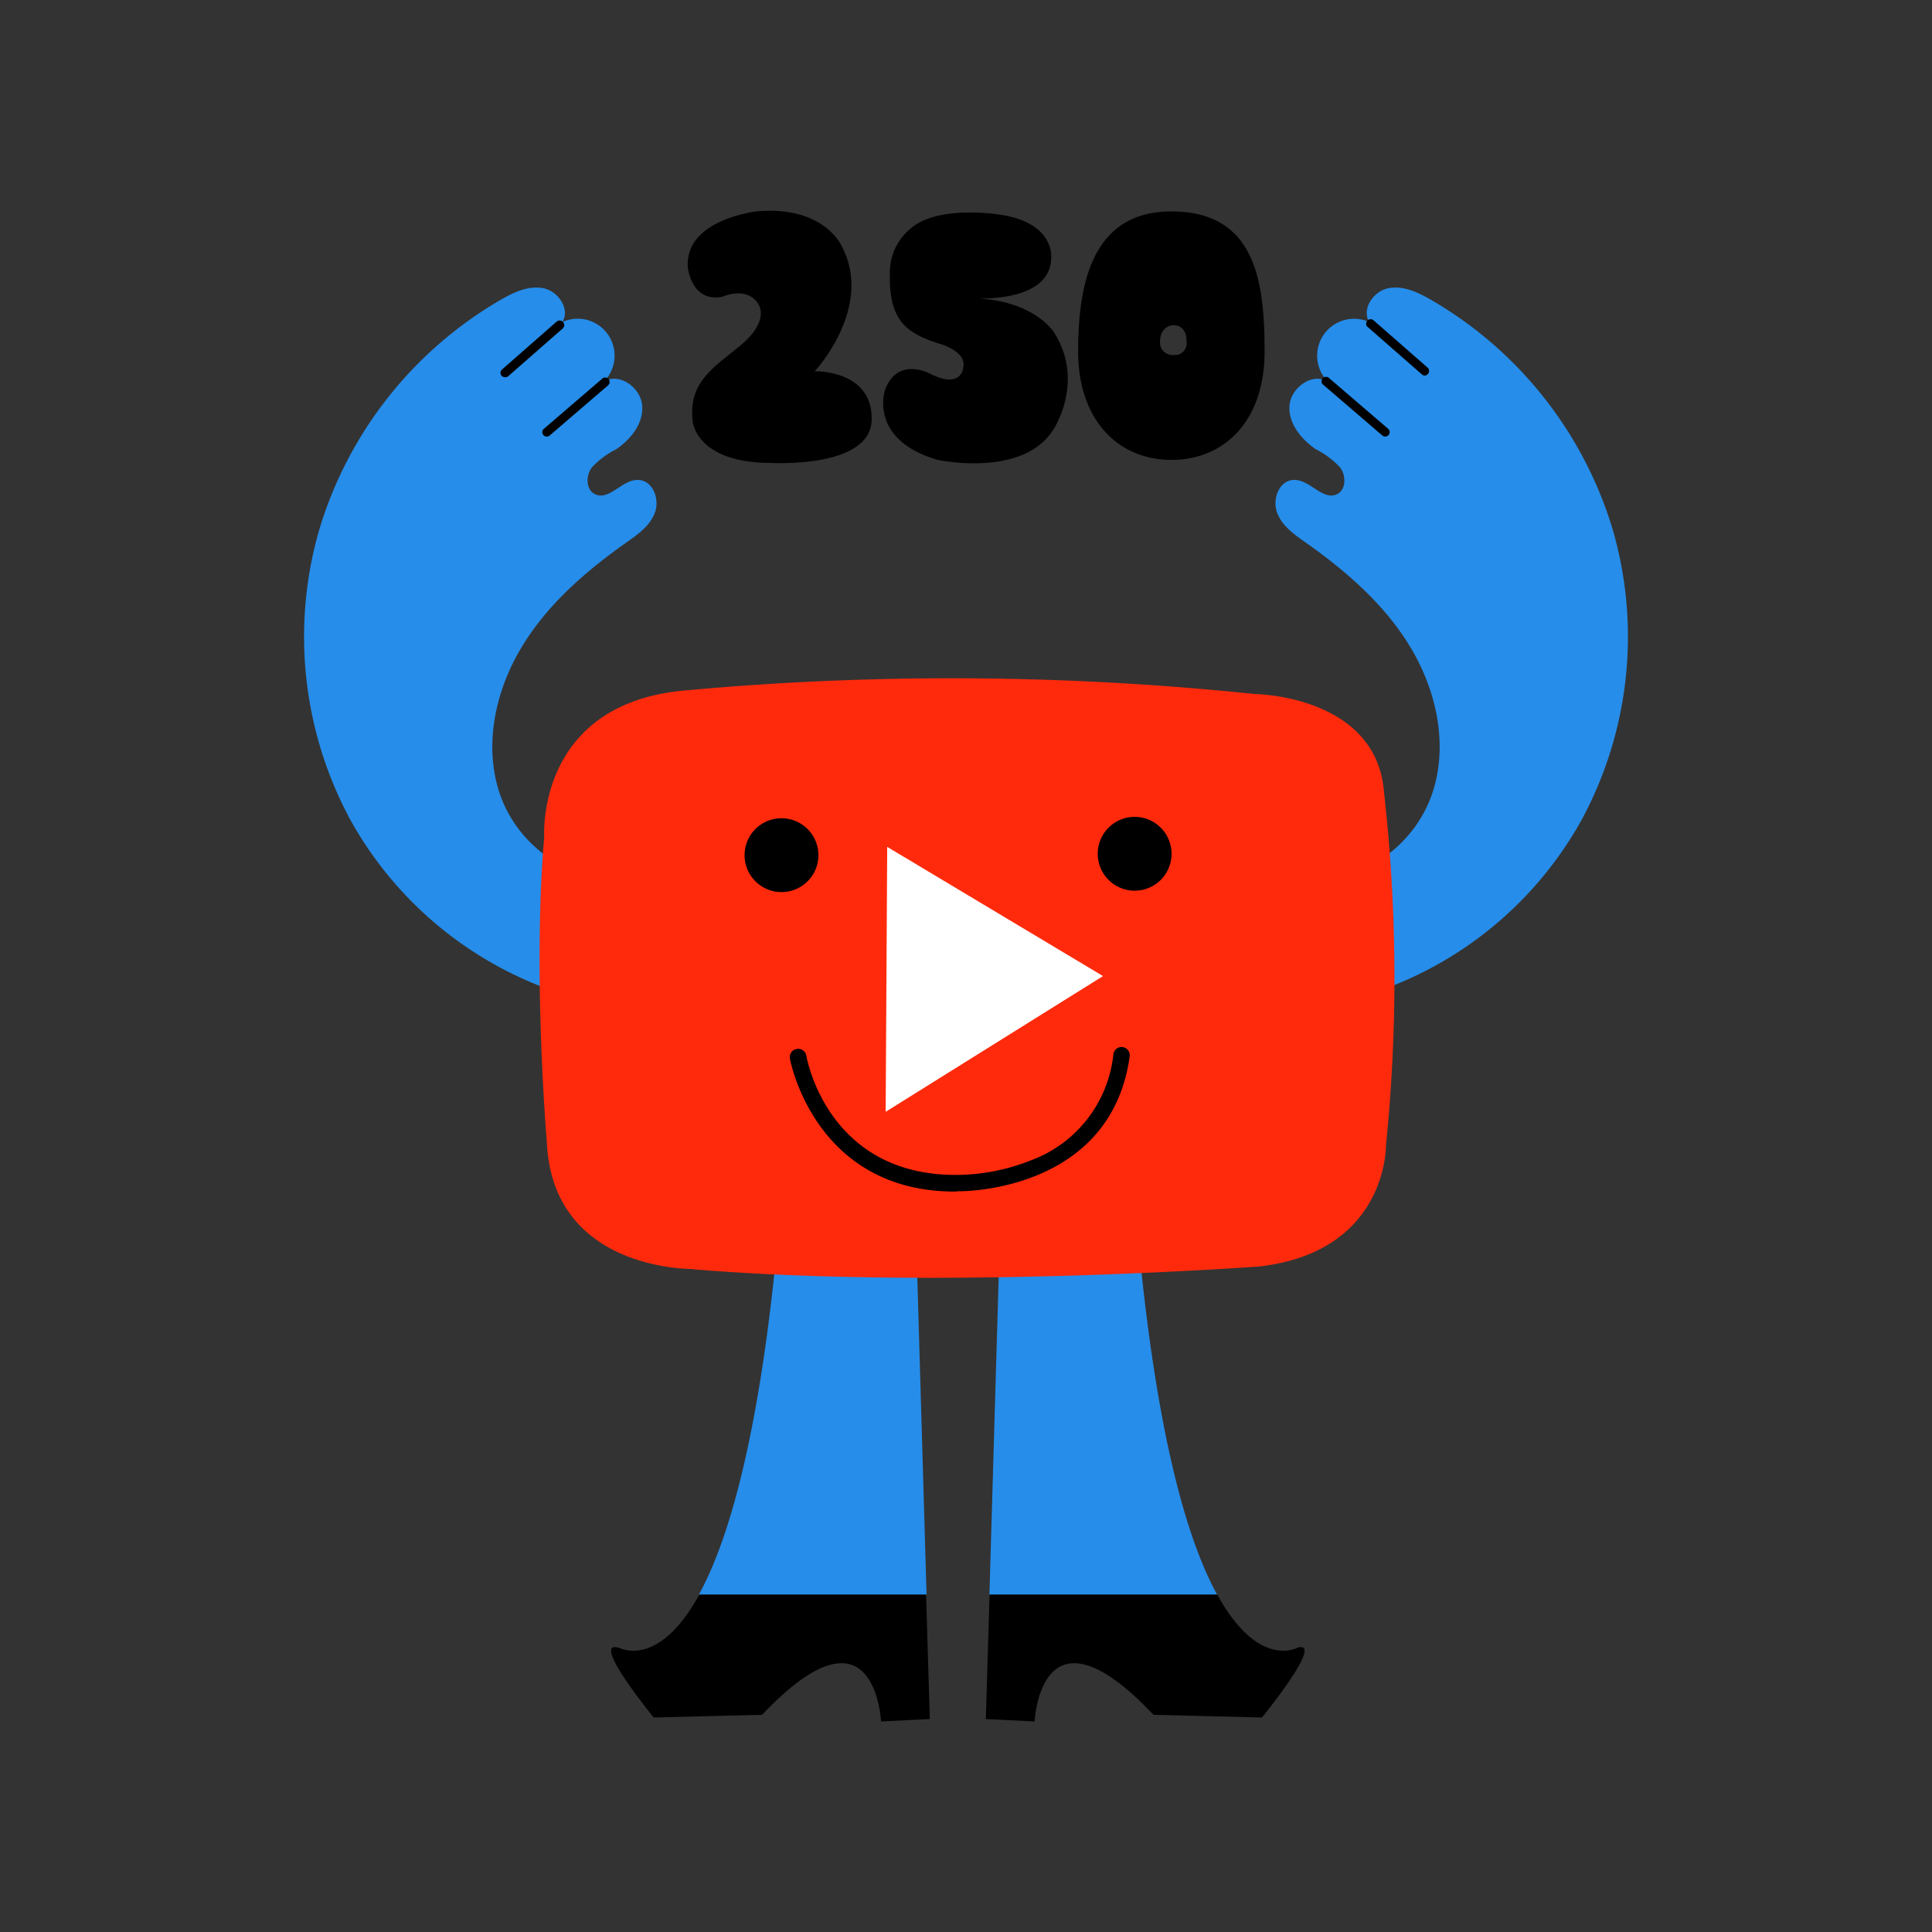 <svg id="Layer_1" data-name="Layer 1" xmlns="http://www.w3.org/2000/svg" viewBox="0 0 237.6 237.6"><rect x="0" y="0" width="237.6" height="237.6" fill="#333333" stroke="none"/><defs><style>.cls-1{fill:#268dea;}.cls-2{fill:#ff2a0c;}.cls-3{fill:#fff;}</style></defs><path d="M103.47,30.18c4.1,7.59-3.27,15.48-3.27,15.48s7.15-.22,7,6c-.17,6-12.38,5.27-12.38,5.27-9.29,0-9.64-5.14-9.64-5.14-.56-4.93,2.75-6.67,6.11-9.5,1.61-1.36,3-3.45,1.87-5.06-1.48-2.05-4.31-.74-4.31-.74-3.88.78-4.28-3.71-4.28-3.71-.26-5.88,8.59-6.8,8.59-6.8C101.29,25.3,103.47,30.18,103.47,30.18Z"/><path d="M123.18,26.43c6.58,1.05,6.1,5.28,6.1,5.28-.09,5-7.41,5-8.85,5,7.15.48,9.29,4.32,9.29,4.32,3.7,6-.18,11.81-.18,11.81-3.79,6-14.25,3.71-14.25,3.71-8.51-2.49-6.46-8.55-6.46-8.55,1.49-4.18,5.45-2.09,5.45-2.09,3.88,2,4.15-.57,4.15-.57.65-2.22-3.14-3.14-3.14-3.14-3.75-1.26-6-2.74-5.85-8.54A7,7,0,0,1,113.85,27C117.64,25.47,123.18,26.43,123.18,26.43Z"/><path d="M144.06,56.56c-6.54,0-11.47-4.89-11.47-13.34S134.38,26,144.06,26c10.46,0,11.46,8.81,11.46,17.27S150.6,56.56,144.06,56.56ZM142.66,42a1.55,1.55,0,0,0,1.7,1.66A1.45,1.45,0,0,0,145.93,42c0-1.31-.65-2-1.57-2S142.66,40.73,142.66,42Z"/><path class="cls-1" d="M112.72,153.94H95.51c-2.3,23.31-6,35.68-9.56,42.17h28Z"/><path class="cls-1" d="M122.91,153.94h17.21c2.3,23.31,6,35.68,9.56,42.17h-28Z"/><path class="cls-1" d="M71.47,122.92a45.88,45.88,0,0,1-28.33-22,47.37,47.37,0,0,1-3.89-35.74A48.91,48.91,0,0,1,61.56,36.88c1.61-.93,3.45-1.8,5.28-1.43s3.32,2.59,2.31,4.16a4.54,4.54,0,0,1,5.12,7.32c1.88-1.15,4.5.71,4.7,2.9S77.62,54,75.78,55.25a10.5,10.5,0,0,0-3,2.25c-.75,1-.73,2.74.4,3.28,1.71.82,3.29-1.73,5.19-1.76s2.79,2.31,2.18,4-2.19,2.77-3.65,3.79c-5,3.54-9.75,7.69-12.88,13s-4.51,11.84-2.6,17.67S69,108,75.1,107.82c-1.18,5.17-2.36,10.34-3.63,15.1"/><path class="cls-1" d="M166.13,122.92a45.88,45.88,0,0,0,28.33-22,47.37,47.37,0,0,0,3.89-35.74A48.91,48.91,0,0,0,176,36.88c-1.61-.93-3.45-1.8-5.28-1.43s-3.32,2.59-2.32,4.16a4.54,4.54,0,0,0-5.11,7.32c-1.88-1.15-4.5.71-4.7,2.9S160,54,161.82,55.25a10.5,10.5,0,0,1,3,2.25c.75,1,.73,2.74-.4,3.28-1.71.82-3.29-1.73-5.19-1.76s-2.79,2.31-2.18,4,2.19,2.77,3.65,3.79c5,3.54,9.75,7.69,12.88,13s4.51,11.84,2.59,17.67S168.63,108,162.5,107.82c1.18,5.17,2.35,10.34,3.63,15.1"/><path class="cls-2" d="M85.21,156.06s-17.19.32-17.95-15.5c0,0-1.79-20.76-.33-37.65,0,0-1.08-16.39,17.35-18a359.55,359.55,0,0,1,70,.44s15.08.12,15.94,12.19a203.79,203.79,0,0,1,.22,43.4s.17,13-15.55,14.81c0,0-38.7,2.89-69.67.35"/><polygon class="cls-3" points="109.11 104.15 108.92 136.73 135.65 120.04 109.11 104.15"/><path d="M91.57,105.17a4.54,4.54,0,1,1,4.54,4.54,4.54,4.54,0,0,1-4.54-4.54"/><path d="M135,105a4.54,4.54,0,1,1,4.54,4.54A4.54,4.54,0,0,1,135,105"/><path d="M117.44,146.54c-17.28,0-20.27-16.18-20.29-16.34A1,1,0,0,1,98,129a1,1,0,0,1,1.16.82c.11.61,2.75,14.67,18.35,14.67h.37a25,25,0,0,0,8.88-1.78,15.65,15.65,0,0,0,10.17-13.08,1,1,0,0,1,2,.28c-2.32,16.79-20.86,16.61-21.05,16.59Z"/><path d="M76,202.62c-3.38-.9,4.39,8.6,4.39,8.6l13.33-.33c13.95-14.74,14.63.82,14.63.82l6-.3-.46-15.3H86c-5.1,9.29-9.91,6.51-9.91,6.51"/><path d="M159.59,202.62c3.38-.9-4.39,8.6-4.39,8.6l-13.34-.33c-13.94-14.74-14.62.82-14.62.82l-6-.3.46-15.3h28c5.1,9.29,9.91,6.51,9.91,6.51"/><path d="M62.1,46.39a.55.55,0,0,1-.41-.18.54.54,0,0,1,.05-.77l6.72-5.89a.55.55,0,0,1,.77.05.54.54,0,0,1,0,.77l-6.72,5.89A.53.53,0,0,1,62.1,46.39Z"/><path d="M67.24,53.69a.53.53,0,0,1-.41-.19.54.54,0,0,1,.06-.77l7.23-6.21a.55.55,0,0,1,.71.83L67.6,53.56A.53.53,0,0,1,67.24,53.69Z"/><path d="M175.23,46.19a.54.54,0,0,1-.36-.14l-6.72-5.88a.55.55,0,0,1,.72-.82l6.72,5.88a.54.54,0,0,1,0,.77A.53.53,0,0,1,175.23,46.19Z"/><path d="M170.36,53.69a.53.53,0,0,1-.36-.13l-7.23-6.21a.55.55,0,1,1,.71-.83l7.23,6.21a.54.54,0,0,1,.06.77A.53.53,0,0,1,170.36,53.69Z"/></svg>